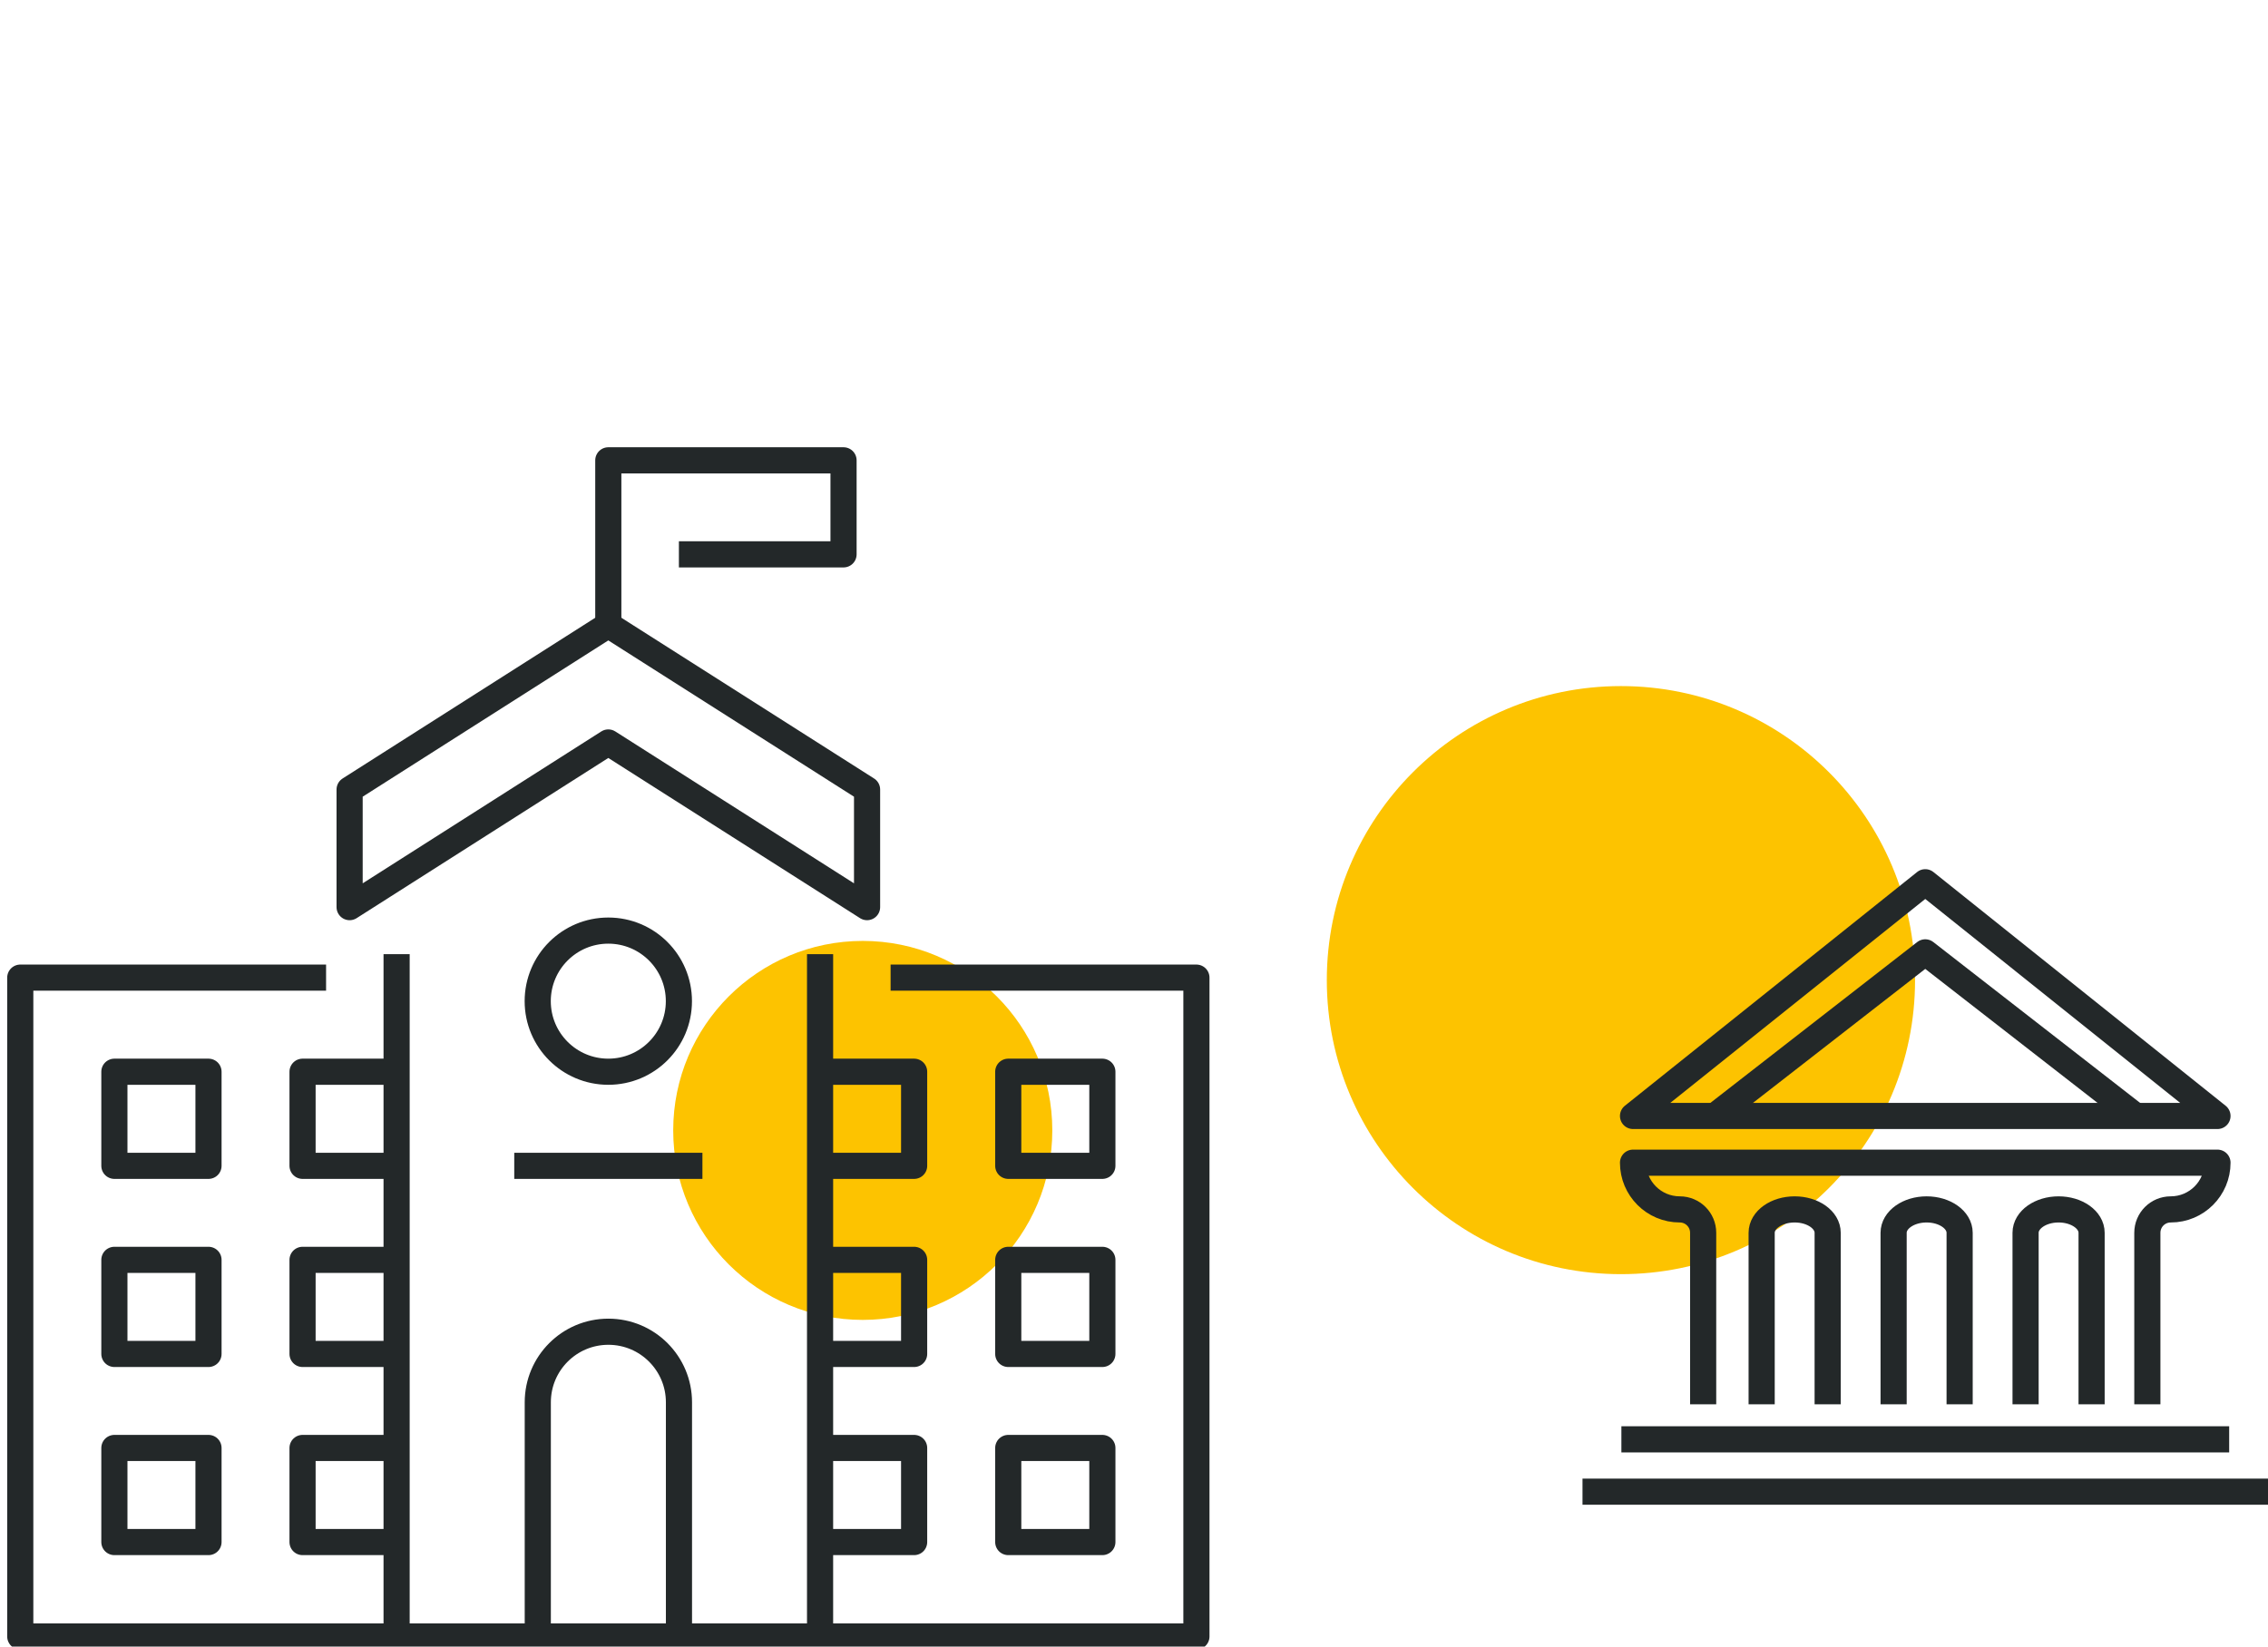<?xml version="1.0" encoding="UTF-8"?>
<svg id="Livello_1" data-name="Livello 1" xmlns="http://www.w3.org/2000/svg" viewBox="0 0 347 252">
  <defs>
    <style>
      .cls-1 {
        fill: none;
        stroke: #232829;
        stroke-linejoin: round;
        stroke-width: 4px;
      }

      .cls-2 {
        fill: #fdc300;
      }
    </style>
  </defs>
  <circle class="cls-2" cx="132" cy="173" r="29"/>
  <circle class="cls-2" cx="248" cy="150" r="45"/>
  <g>
    <g>
      <polygon class="cls-1" points="93.07 113.63 132.66 138.83 132.66 120.83 93.07 95.64 53.49 120.83 53.49 138.83 93.07 113.63"/>
      <polyline class="cls-1" points="93.07 95.64 93.07 70.45 129.06 70.45 129.06 84.84 103.87 84.84"/>
      <path class="cls-1" d="M82.28,250.6v-35.99c0-5.96,4.83-10.8,10.8-10.8s10.8,4.84,10.8,10.8v35.99"/>
      <line class="cls-1" x1="60.68" y1="250.6" x2="60.68" y2="146.03"/>
      <line class="cls-1" x1="125.47" y1="250.6" x2="125.47" y2="146.03"/>
      <circle class="cls-1" cx="93.07" cy="153.22" r="10.8"/>
      <polyline class="cls-1" points="136.26 149.62 183.05 149.62 183.05 250.45 3.1 250.45 3.1 149.62 49.89 149.62"/>
      <polyline class="cls-1" points="60.68 164.02 46.29 164.02 46.29 178.42 60.68 178.42"/>
      <polyline class="cls-1" points="60.68 192.81 46.29 192.81 46.29 207.21 60.68 207.21"/>
      <rect class="cls-1" x="17.5" y="164.02" width="14.4" height="14.4"/>
      <rect class="cls-1" x="17.5" y="192.81" width="14.4" height="14.4"/>
      <polyline class="cls-1" points="60.68 221.6 46.29 221.6 46.29 236 60.68 236"/>
      <rect class="cls-1" x="17.5" y="221.6" width="14.4" height="14.4"/>
      <polyline class="cls-1" points="125.47 164.02 139.86 164.02 139.86 178.42 125.47 178.42"/>
      <polyline class="cls-1" points="125.47 192.81 139.86 192.81 139.86 207.21 125.47 207.21"/>
      <rect class="cls-1" x="154.26" y="164.02" width="14.4" height="14.4"/>
      <rect class="cls-1" x="154.26" y="192.81" width="14.4" height="14.4"/>
      <polyline class="cls-1" points="125.47 221.6 139.86 221.6 139.86 236 125.47 236"/>
      <rect class="cls-1" x="154.26" y="221.6" width="14.4" height="14.4"/>
      <line class="cls-1" x1="78.68" y1="178.42" x2="107.47" y2="178.42"/>
    </g>
    <g>
      <polyline class="cls-1" points="262.37 170.79 294.56 145.75 326.75 170.79"/>
      <line class="cls-1" x1="248.07" y1="220.28" x2="341.06" y2="220.28"/>
      <path class="cls-1" d="M328.54,214.92v-26.25c0-1.98,1.6-3.58,3.58-3.58,3.95,0,7.15-3.2,7.15-7.15h-89.42c0,3.95,3.2,7.15,7.15,7.15,1.98,0,3.58,1.6,3.58,3.58v26.25"/>
      <polygon class="cls-1" points="339.27 170.79 249.85 170.79 294.56 135.02 339.27 170.79"/>
      <line class="cls-1" x1="242.12" y1="228.29" x2="347" y2="228.29"/>
      <path class="cls-1" d="M269.53,214.92v-26.25c0-1.98,2.26-3.58,5.05-3.58s5.05,1.6,5.05,3.58v26.25"/>
      <path class="cls-1" d="M289.72,214.92v-26.25c0-1.98,2.26-3.58,5.05-3.58s5.05,1.6,5.05,3.58v26.25"/>
      <path class="cls-1" d="M309.91,214.92v-26.25c0-1.98,2.26-3.58,5.05-3.58s5.05,1.6,5.05,3.58v26.25"/>
    </g>
  </g>
</svg>